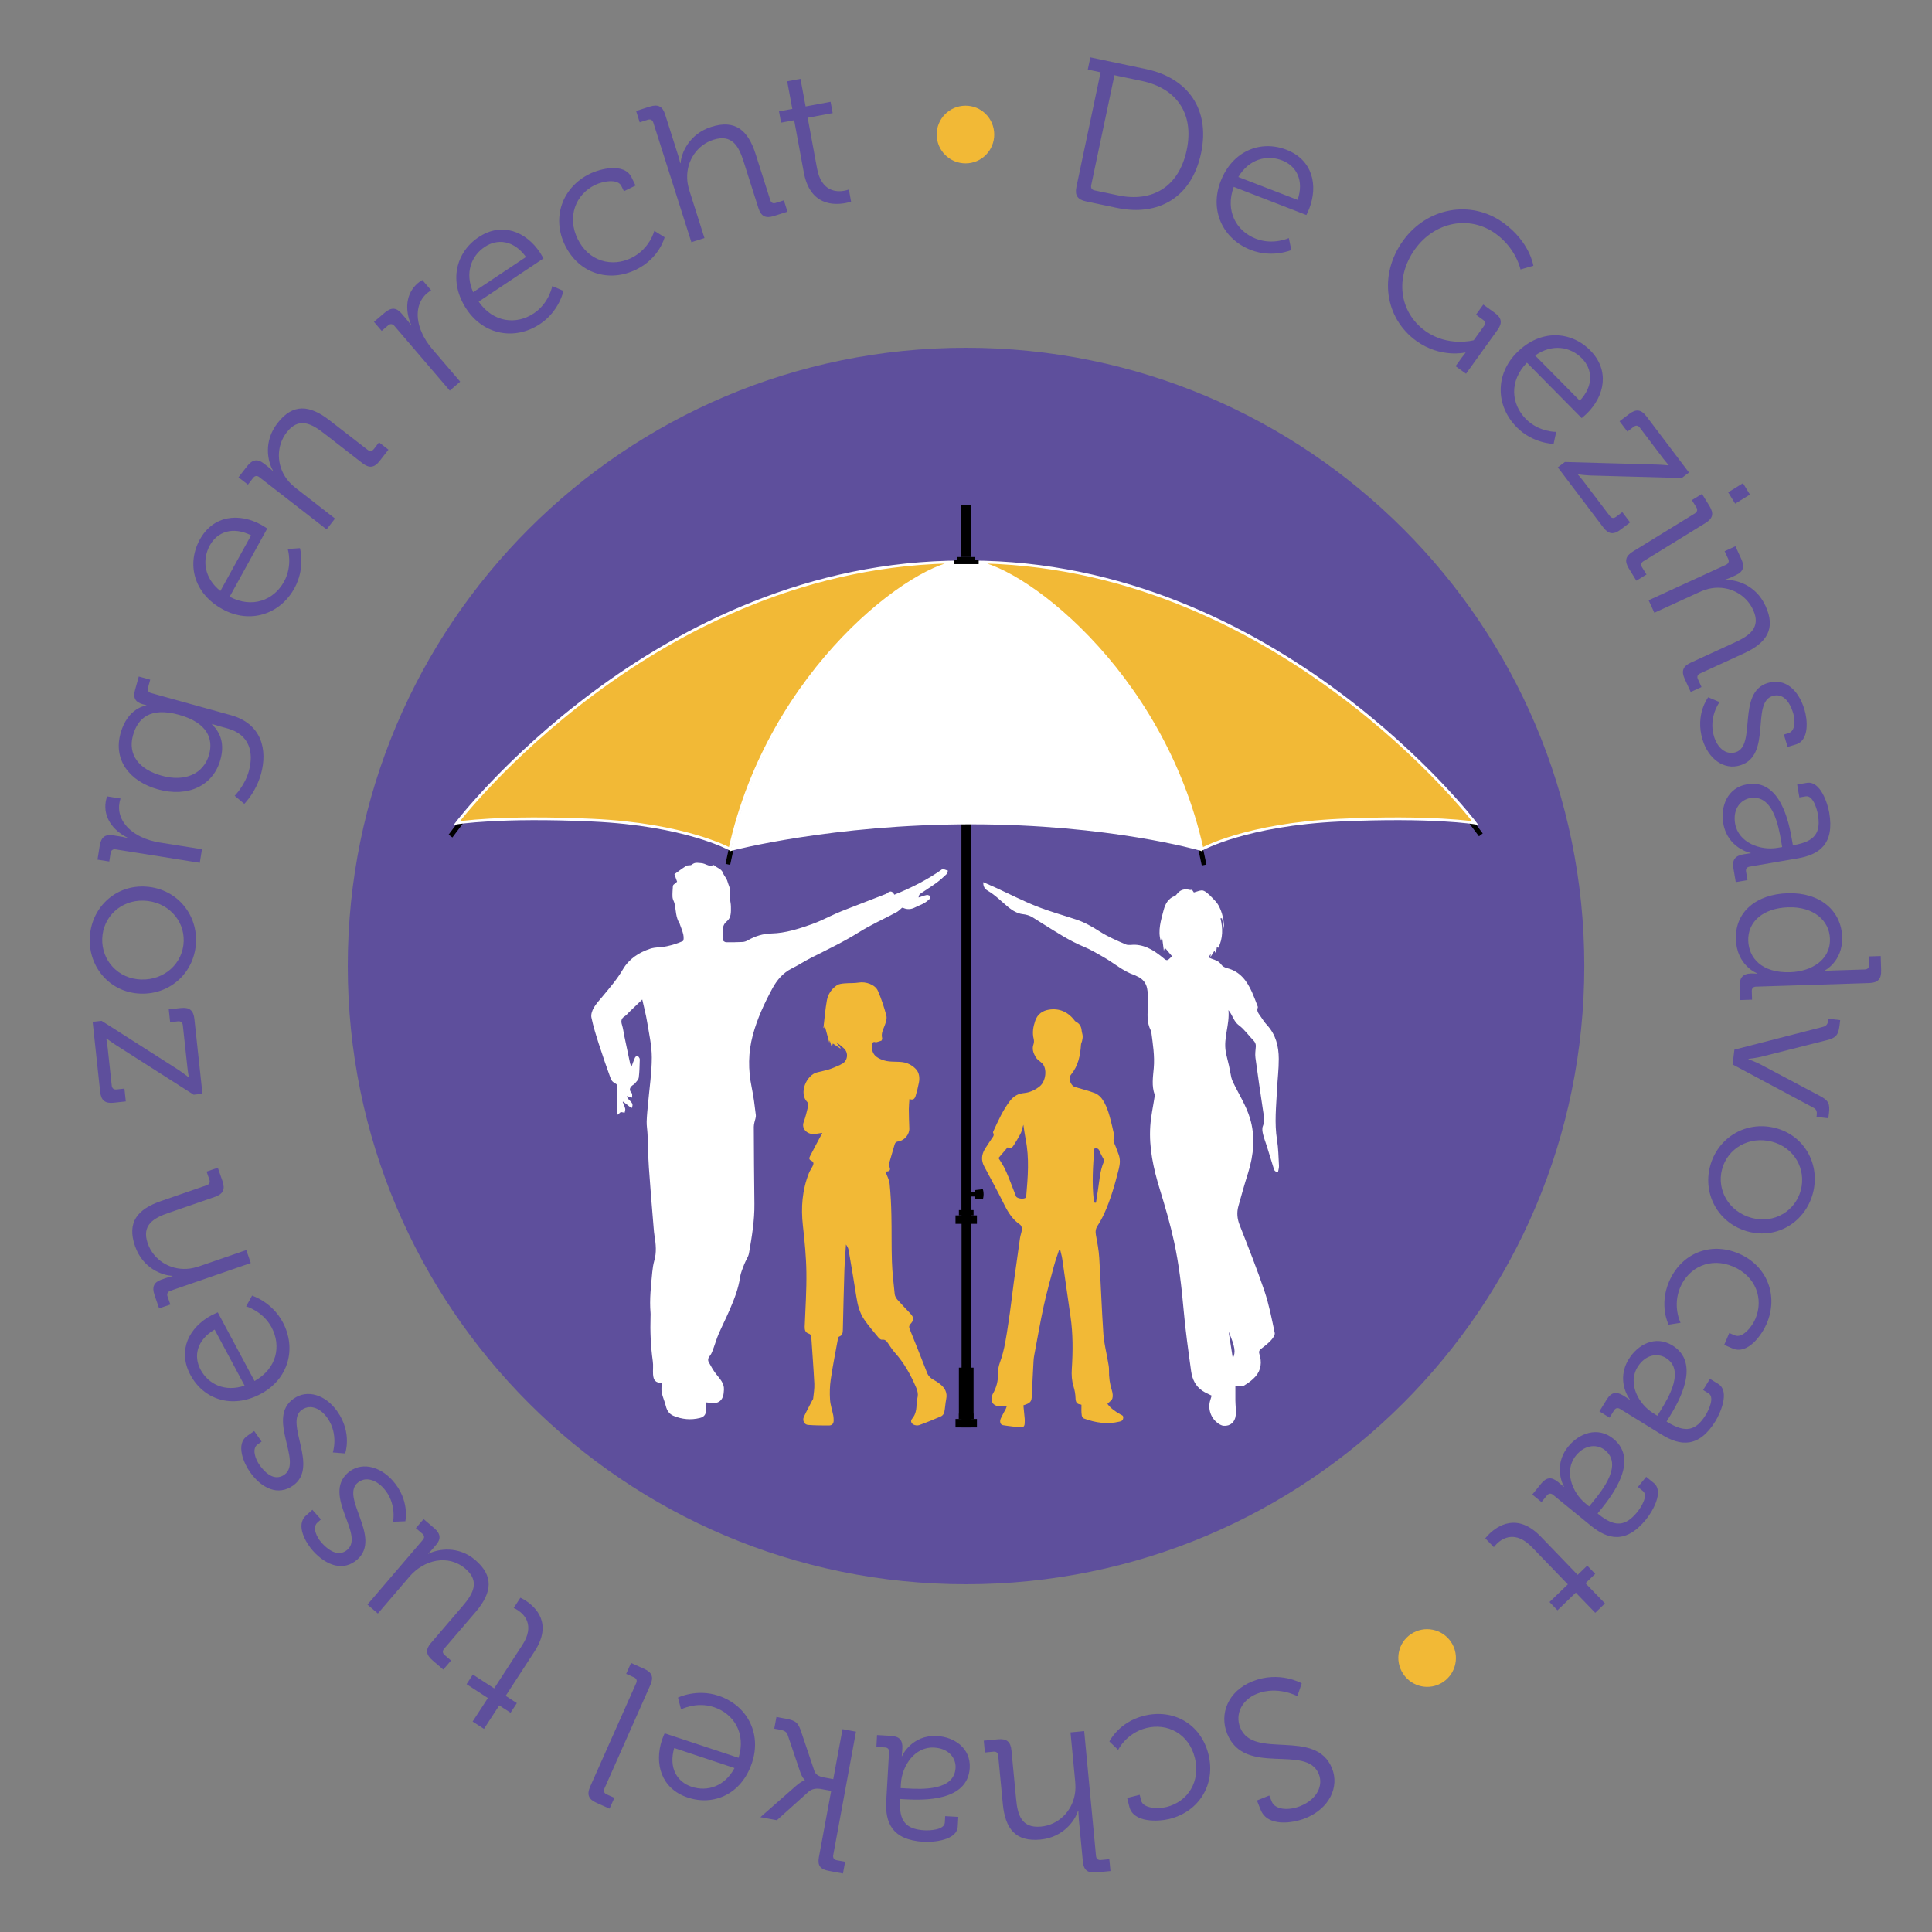 <svg version="1.1" xmlns="http://www.w3.org/2000/svg" xmlns:xlink="http://www.w3.org/1999/xlink" x="0px" y="0px" viewBox="0 0 354.33 354.33" style="enable-background:new 0 0 354.33 354.33;" xml:space="preserve">
<rect x="0" y="0" width="354.33" height="354.33" fill="#808080" stroke="none"/>
<g id="static">
	<g id="static_1_">
		<g>
			<path class="st0" d="M177.17,290.55c62.62,0,113.39-50.76,113.39-113.39S239.79,63.78,177.17,63.78S63.78,114.54,63.78,177.17
				S114.54,290.55,177.17,290.55"></path>
		</g>
		<rect x="177.81" y="218.65" width="1.45" height="0.79"></rect>
		<g>
			<path d="M178.05,150.91c-0.57,0-1.13,0-1.7,0.01v110.87h1.7V150.91z"></path>
		</g>
		<g>
			<defs>
				<path id="SVGID_1_" d="M176.36,150.92v110.86h1.69V150.91C177.48,150.91,176.92,150.91,176.36,150.92"></path>
			</defs>
			<clipPath id="SVGID_2_">
				<use xlink:href="#SVGID_1_" style="overflow:visible;"></use>
			</clipPath>
			<rect x="176.36" y="150.91" class="st1" width="1.7" height="71.02"></rect>
		</g>
		<rect x="131.85" y="156.12" transform="matrix(0.209 -0.978 0.978 0.209 -47.179 254.757)" width="4.14" height="0.87"></rect>
		<rect x="81.84" y="151.17" transform="matrix(0.601 -0.799 0.799 0.601 -87.695 127.61)" width="4.14" height="0.87"></rect>
		<rect x="219.97" y="154.48" transform="matrix(0.978 -0.209 0.209 0.978 -27.875 49.577)" width="0.87" height="4.14"></rect>
		<rect x="269.99" y="149.53" transform="matrix(0.799 -0.601 0.601 0.799 -36.838 192.857)" width="0.87" height="4.14"></rect>
		<rect x="175.86" y="221.93" width="2.69" height="0.97"></rect>
		<rect x="175.24" y="222.9" width="3.93" height="1.55"></rect>
		<g>
			<path d="M180.25,219.98l-1.4-0.16v-1.56l1.4-0.16c0,0,0.14,0.37,0.14,0.94C180.38,219.61,180.25,219.98,180.25,219.98"></path>
		</g>
		<rect x="175.86" y="250.83" width="2.69" height="9.41"></rect>
		<rect x="175.86" y="259.26" width="2.69" height="0.97"></rect>
		<rect x="175.24" y="260.24" width="3.93" height="1.55"></rect>
		<g>
			<path class="st2" d="M177.17,102.99c-8.63,0-35.54,19.68-42.89,52.75c0,0,18.34-4.81,43.78-4.81c25.44,0,42.01,4.81,42.01,4.81
				C212.71,122.67,185.8,102.99,177.17,102.99"></path>
			<path class="st3" d="M177.17,102.99c-8.63,0-35.54,19.68-42.89,52.75c0,0,18.34-4.81,43.78-4.81c25.44,0,42.01,4.81,42.01,4.81
				C212.71,122.67,185.8,102.99,177.17,102.99"></path>
			<path class="st4" d="M177.84,102.99c8.58,0,35.33,19.68,42.63,52.73c0,0,8.16-4.52,25.21-5.3c17.05-0.79,24.87,0.52,24.87,0.52
				s-36.45-47.88-92.71-47.88V102.99z"></path>
			<path class="st3" d="M177.84,102.99c8.58,0,35.33,19.68,42.63,52.73c0,0,8.16-4.52,25.21-5.3c17.05-0.79,24.87,0.52,24.87,0.52
				s-36.45-47.88-92.71-47.88V102.99z"></path>
			<path class="st4" d="M176.49,102.99c-8.58,0-35.33,19.68-42.63,52.73c0,0-8.16-4.52-25.21-5.3c-17.05-0.79-24.87,0.52-24.87,0.52
				s36.45-47.88,92.71-47.88V102.99z"></path>
			<path class="st3" d="M176.49,102.99c-8.58,0-35.33,19.68-42.63,52.73c0,0-8.16-4.52-25.21-5.3c-17.05-0.79-24.87,0.52-24.87,0.52
				s36.45-47.88,92.71-47.88V102.99z"></path>
		</g>
		<rect x="174.93" y="102.68" width="4.56" height="0.78"></rect>
		<rect x="175.55" y="102.16" width="3.31" height="0.53"></rect>
		<rect x="176.29" y="92.55" width="1.82" height="9.61"></rect>
		<g>
			<path class="st0" d="M221.11,241.09c0.26,1.63,0.51,3.27,0.77,4.9C222.46,244.86,222.29,243.88,221.11,241.09"></path>
			<path class="st0" d="M196.98,217.49c0.07-0.02,0.14-0.04,0.22-0.06c0.13-0.73,0.25-1.47,0.38-2.2c0.32-1.8,0.41-3.66,1.25-5.35
				c0.05-0.1-0.01-0.29-0.07-0.4c-0.25-0.47-0.57-0.91-0.78-1.4c-0.22-0.52-0.54-0.73-1.13-0.53c-0.26,3.16-0.53,6.33-0.09,9.51
				C196.77,217.22,196.9,217.35,196.98,217.49"></path>
			<path class="st2" d="M117.79,183.31c-0.81,0.78-1.6,1.53-2.39,2.29c-0.26,0.25-0.49,0.57-0.79,0.76
				c-0.67,0.39-0.76,0.89-0.54,1.58c0.21,0.67,0.29,1.38,0.43,2.07c0.35,1.68,0.7,3.35,1.06,5.02c0.04,0.18,0.14,0.34,0.26,0.59
				c0.22-0.6,0.39-1.12,0.62-1.62c0.07-0.16,0.3-0.37,0.43-0.36c0.15,0.01,0.3,0.24,0.4,0.41c0.07,0.12,0.07,0.29,0.06,0.44
				c-0.04,1.05-0.04,2.1-0.18,3.13c-0.05,0.38-0.42,0.74-0.69,1.07c-0.17,0.21-0.47,0.32-0.65,0.52c-0.3,0.33-0.42,0.7-0.08,1.1
				c0.08,0.1,0.18,0.21,0.2,0.33c0.03,0.21,0,0.44,0,0.66c-0.21-0.04-0.43-0.07-0.63-0.12c-0.09-0.02-0.16-0.11-0.3-0.2
				c-0.01,0.89,1.51,1.1,0.82,2.26c-0.52-0.41-1.02-0.8-1.51-1.19c-0.04,0.01-0.08,0.03-0.11,0.04c0.16,0.4,0.36,0.8,0.46,1.22
				c0.06,0.23-0.06,0.51-0.1,0.76c-0.22-0.04-0.44-0.08-0.71-0.13c-0.1,0.09-0.28,0.25-0.57,0.51c-0.05-0.33-0.09-0.5-0.09-0.68
				c0-1.46,0-2.91,0.03-4.37c0.01-0.35-0.05-0.56-0.42-0.73c-0.32-0.15-0.65-0.47-0.77-0.79c-0.77-2.13-1.52-4.28-2.21-6.44
				c-0.51-1.59-1.01-3.19-1.35-4.82c-0.12-0.55,0.13-1.28,0.43-1.8c0.42-0.74,1.03-1.38,1.58-2.04c1.33-1.61,2.7-3.18,3.76-5
				c1.13-1.93,2.93-3.09,5-3.78c0.97-0.32,2.06-0.24,3.07-0.46c1.01-0.22,2-0.53,2.94-0.95c0.18-0.08,0.15-0.83,0.06-1.23
				c-0.15-0.65-0.43-1.28-0.65-1.92c-0.01-0.02,0-0.05-0.01-0.06c-0.74-1.12-0.66-2.44-0.94-3.67c-0.09-0.4-0.35-0.77-0.37-1.16
				c-0.04-0.68,0.03-1.37,0.07-2.06c0.01-0.09,0.07-0.19,0.14-0.25c0.23-0.21,0.47-0.39,0.63-0.53c-0.19-0.53-0.34-0.93-0.49-1.38
				c0.69-0.5,1.41-1.05,2.18-1.53c0.27-0.17,0.76-0.02,0.99-0.21c0.34-0.28,0.67-0.39,1.08-0.35c0.43,0.04,0.89,0.04,1.28,0.2
				c0.52,0.2,0.99,0.51,1.57,0.22c0.04-0.02,0.14-0.01,0.17,0.02c0.5,0.51,1.33,0.61,1.62,1.39c0.21,0.56,0.69,1.02,0.84,1.59
				c0.17,0.66,0.58,1.23,0.43,2.04c-0.15,0.81,0.19,1.7,0.2,2.55c0.01,0.96,0.09,2.03-0.73,2.7c-1.26,1.03-0.51,2.35-0.68,3.54
				c-0.01,0.09,0.34,0.32,0.52,0.32c1.02,0.01,2.04,0,3.05-0.05c0.31-0.02,0.64-0.13,0.92-0.29c1.35-0.78,2.8-1.23,4.37-1.27
				c2.57-0.06,4.99-0.86,7.37-1.69c1.52-0.53,2.96-1.31,4.44-1.96c0.65-0.29,1.31-0.55,1.98-0.81c2.28-0.89,4.55-1.76,6.83-2.65
				c0.2-0.08,0.43-0.14,0.58-0.27c0.53-0.46,0.96-0.44,1.32,0.27c3.16-1.28,6.15-2.78,8.88-4.74c0.28,0.1,0.55,0.19,0.95,0.33
				c-0.06,0.16-0.09,0.48-0.26,0.65c-0.6,0.57-1.22,1.13-1.88,1.61c-0.95,0.69-1.97,1.31-2.93,1.98c-0.19,0.13-0.29,0.39-0.31,0.68
				c0.5-0.16,1-0.35,1.51-0.46c0.2-0.04,0.44,0.12,0.66,0.19c-0.07,0.21-0.07,0.48-0.21,0.61c-0.33,0.3-0.7,0.57-1.09,0.78
				c-0.47,0.26-0.99,0.42-1.47,0.68c-0.72,0.38-1.43,0.45-2.18,0.13c-0.13-0.06-0.29-0.08-0.35,0.04c-0.3,0.25-0.57,0.55-0.91,0.73
				c-2.32,1.24-4.74,2.32-6.97,3.72c-2.81,1.76-5.8,3.17-8.74,4.66c-1.19,0.61-2.32,1.35-3.51,1.94c-1.61,0.8-2.71,2.12-3.52,3.6
				c-1.49,2.75-2.82,5.61-3.63,8.65c-0.85,3.16-0.86,6.34-0.2,9.55c0.35,1.68,0.56,3.38,0.76,5.08c0.05,0.45-0.18,0.94-0.27,1.41
				c-0.05,0.25-0.1,0.5-0.1,0.75c0.03,4.7,0.04,9.4,0.11,14.1c0.04,3.07-0.47,6.07-0.99,9.06c-0.12,0.72-0.62,1.36-0.88,2.06
				c-0.29,0.77-0.64,1.55-0.76,2.35c-0.29,2.09-1.06,4.01-1.88,5.93c-0.65,1.52-1.4,3-2.06,4.51c-0.34,0.78-0.57,1.62-0.87,2.42
				c-0.21,0.54-0.37,1.13-0.72,1.56c-0.35,0.42-0.42,0.8-0.2,1.2c0.39,0.73,0.81,1.46,1.31,2.12c0.68,0.89,1.53,1.67,1.46,2.91
				c-0.02,0.42-0.05,0.86-0.19,1.26c-0.3,0.86-0.99,1.26-1.91,1.18c-0.37-0.03-0.73-0.07-1.17-0.12c0,0.47,0,0.92,0,1.36
				c-0.01,0.81-0.34,1.31-1.14,1.5c-1.65,0.41-3.28,0.26-4.83-0.39c-0.78-0.32-1.22-0.97-1.42-1.81c-0.19-0.82-0.57-1.6-0.74-2.42
				c-0.12-0.57-0.02-1.19-0.02-1.77c-1.12-0.1-1.5-0.48-1.58-1.61c-0.05-0.81,0.07-1.63-0.05-2.43c-0.38-2.72-0.5-5.46-0.41-8.2
				c0.01-0.21,0.02-0.43,0-0.64c-0.22-2.52,0.09-5.01,0.32-7.51c0.07-0.7,0.18-1.41,0.37-2.09c0.44-1.51,0.29-3.01,0.04-4.52
				c-0.08-0.49-0.12-0.98-0.16-1.47c-0.3-3.67-0.62-7.35-0.87-11.02c-0.14-2.05-0.16-4.11-0.25-6.17c-0.03-0.77-0.18-1.54-0.16-2.3
				c0.03-1.13,0.16-2.26,0.26-3.39c0.25-2.8,0.68-5.59,0.68-8.39c0-2.18-0.51-4.37-0.86-6.54
				C118.46,186.05,118.11,184.75,117.79,183.31"></path>
			<path class="st2" d="M225.33,244.21c0.26,1.63,0.51,3.27,0.77,4.9C226.67,247.98,226.51,247,225.33,244.21 M226.57,254.18
				c0,0.81-0.01,1.73,0,2.65c0.01,0.92,0.15,1.84,0.06,2.75c-0.12,1.26-1.02,1.99-2.17,1.91c-0.23-0.01-0.47-0.09-0.67-0.2
				c-1.54-0.82-2.33-2.65-1.87-4.34c0.1-0.35,0.21-0.7,0.3-0.99c-0.58-0.3-1.17-0.53-1.69-0.88c-1.27-0.84-1.87-2.15-2.07-3.57
				c-0.52-3.78-1.06-7.56-1.39-11.36c-0.37-4.17-0.85-8.3-1.74-12.4c-0.71-3.28-1.65-6.47-2.63-9.67c-1.15-3.74-2-7.57-1.74-11.52
				c0.12-1.85,0.53-3.68,0.81-5.52c0.01-0.08,0.04-0.18,0.01-0.25c-0.6-1.62-0.32-3.28-0.18-4.91c0.19-2.21-0.16-4.36-0.44-6.53
				c-0.01-0.11-0.03-0.22-0.08-0.31c-0.8-1.53-0.64-3.14-0.51-4.78c0.08-0.97-0.01-1.97-0.18-2.93c-0.18-1.04-0.81-1.83-1.82-2.26
				c-0.18-0.08-0.34-0.19-0.53-0.25c-2.09-0.71-3.73-2.19-5.61-3.26c-1.21-0.69-2.42-1.42-3.71-1.95c-2.58-1.06-4.88-2.59-7.23-4.04
				c-0.7-0.43-1.39-0.87-2.08-1.31c-0.58-0.36-1.17-0.53-1.89-0.61c-0.88-0.1-1.8-0.63-2.51-1.2c-1.28-1.05-2.42-2.25-3.87-3.1
				c-0.53-0.31-0.85-0.77-0.8-1.56c0.87,0.39,1.69,0.74,2.49,1.11c2.43,1.12,4.82,2.35,7.3,3.33c2.37,0.94,4.84,1.61,7.26,2.42
				c1.57,0.52,2.97,1.34,4.37,2.23c1.46,0.93,3.09,1.63,4.69,2.32c0.5,0.22,1.17,0.04,1.75,0.07c2.17,0.11,3.8,1.31,5.37,2.61
				c0.31,0.26,0.55,0.29,0.84,0c0.18-0.18,0.39-0.34,0.56-0.49c-0.47-0.55-0.89-1.04-1.33-1.57c-0.06,0.17-0.13,0.38-0.19,0.55
				c-0.1-0.77-0.2-1.58-0.31-2.38c-0.03,0-0.06,0.01-0.09,0.01c-0.07,0.22-0.13,0.44-0.17,0.57c-0.56-1.9,0.04-3.79,0.53-5.65
				c0.29-1.1,0.82-2.14,2.04-2.59c0.13-0.05,0.25-0.17,0.34-0.29c0.61-0.84,1.41-1.1,2.42-0.83c0.13,0.03,0.28-0.02,0.41-0.03
				c0.13,0.19,0.26,0.38,0.34,0.5c0.53-0.15,0.98-0.35,1.44-0.38c0.28-0.02,0.61,0.18,0.85,0.36c0.38,0.29,0.73,0.62,1.05,0.97
				c0.41,0.43,0.86,0.86,1.15,1.37c0.75,1.35,1.03,2.83,1.06,4.37c-0.14-0.65-0.27-1.31-0.41-1.96c-0.09,0-0.17,0.01-0.26,0.01
				c0.45,1.84,0.46,3.65-0.39,5.4c0.04,0.01-0.09-0.03-0.28-0.08c-0.06,0.35-0.11,0.68-0.18,1.11c-0.11-0.19-0.17-0.3-0.27-0.47
				c-0.22,0.35-0.42,0.68-0.72,1.16c0.02-0.29,0.03-0.4,0.05-0.64c-0.15,0.29-0.25,0.46-0.38,0.7c0.21,0.09,0.4,0.18,0.59,0.25
				c0.67,0.23,1.32,0.44,1.76,1.1c0.2,0.3,0.65,0.51,1.03,0.61c2.39,0.6,3.64,2.34,4.57,4.4c0.36,0.8,0.66,1.63,0.98,2.45
				c0.05,0.12,0.12,0.27,0.08,0.37c-0.27,0.68,0.19,1.14,0.51,1.62c0.37,0.55,0.74,1.12,1.19,1.6c1.62,1.76,2.14,3.91,2.15,6.18
				c0.01,1.88-0.23,3.76-0.32,5.64c-0.15,3.08-0.5,6.15,0,9.24c0.25,1.56,0.27,3.16,0.36,4.74c0.02,0.35-0.1,0.71-0.16,1.07
				c-0.45,0.11-0.66-0.12-0.78-0.49c-0.44-1.4-0.86-2.81-1.3-4.21c-0.23-0.73-0.52-1.44-0.69-2.18c-0.11-0.46-0.2-1.03-0.03-1.44
				c0.4-0.97,0.18-1.89,0.04-2.84c-0.48-3.24-0.97-6.48-1.4-9.73c-0.09-0.67,0.02-1.37,0.07-2.05c0.03-0.46-0.12-0.79-0.45-1.13
				c-0.89-0.9-1.62-2-2.63-2.74c-1-0.73-1.16-1.87-1.94-2.81c0.26,2.63-0.94,5.08-0.49,7.64c0.15,0.86,0.4,1.7,0.59,2.56
				c0.15,0.71,0.27,1.43,0.42,2.13c0.07,0.29,0.18,0.59,0.31,0.86c1.06,2.22,2.43,4.34,3.12,6.66c1,3.3,0.69,6.7-0.35,10.02
				c-0.64,2.02-1.22,4.07-1.78,6.11c-0.32,1.16-0.22,2.3,0.24,3.46c1.57,4.01,3.17,8.02,4.55,12.1c0.84,2.49,1.34,5.1,1.88,7.68
				c0.08,0.39-0.35,0.98-0.69,1.35c-0.54,0.58-1.17,1.08-1.81,1.56c-0.35,0.27-0.45,0.53-0.32,0.93c0.48,1.49,0.34,2.93-0.69,4.12
				c-0.6,0.69-1.4,1.27-2.2,1.73C227.74,254.36,227.14,254.18,226.57,254.18"></path>
			<path class="st4" d="M200.81,220.61c0.07-0.02,0.13-0.04,0.2-0.06c0.11-0.73,0.23-1.47,0.34-2.2c0.29-1.8,0.37-3.66,1.12-5.35
				c0.04-0.1-0.01-0.29-0.07-0.4c-0.23-0.47-0.51-0.91-0.7-1.4c-0.2-0.52-0.48-0.72-1.01-0.53c-0.23,3.16-0.47,6.33-0.08,9.51
				C200.63,220.34,200.74,220.47,200.81,220.61 M184.8,210.42c-0.59,0.68-1.14,1.32-1.68,1.96c0.33,0.55,0.7,1.08,1,1.65
				c0.3,0.57,0.56,1.17,0.81,1.78c0.48,1.19,0.93,2.4,1.4,3.59c0.18,0.46,1.58,0.6,1.83,0.2c0.04-0.07,0.04-0.16,0.05-0.25
				c0.3-3.48,0.59-6.95-0.11-10.42c-0.17-0.88-0.28-1.77-0.41-2.65c-0.2,0.48-0.22,1.01-0.43,1.44c-0.37,0.77-0.83,1.49-1.27,2.21
				C185.69,210.41,185.34,210.83,184.8,210.42 M198.34,257.64c-0.03-0.01-0.12-0.06-0.22-0.07c-0.65-0.06-0.85-0.45-0.87-1.16
				c-0.02-0.71-0.15-1.45-0.36-2.12c-0.33-1.06-0.39-2.12-0.32-3.22c0.2-3.21,0.23-6.43-0.24-9.62c-0.52-3.51-0.99-7.03-1.51-10.54
				c-0.08-0.58-0.26-1.14-0.39-1.71c-0.06,0-0.12,0-0.18,0c-0.32,0.98-0.68,1.95-0.95,2.95c-0.65,2.44-1.34,4.88-1.88,7.35
				c-0.65,2.99-1.17,6.02-1.74,9.04c-0.07,0.36-0.11,0.72-0.13,1.08c-0.11,2.1-0.23,4.19-0.31,6.29c-0.05,1.17-0.21,1.39-1.55,1.83
				c0.08,0.82,0.17,1.64,0.24,2.47c0.02,0.3,0.01,0.6-0.01,0.89c-0.02,0.47-0.28,0.72-0.68,0.68c-1.1-0.11-2.19-0.22-3.28-0.4
				c-0.51-0.08-0.68-0.68-0.39-1.29c0.27-0.59,0.6-1.15,0.9-1.72c0.05-0.1,0.08-0.22,0.17-0.46c-0.56,0-1.04,0.04-1.52-0.01
				c-1.08-0.11-1.54-0.99-1.11-2.11c0.02-0.06,0.05-0.12,0.08-0.17c0.66-1.15,0.98-2.38,0.95-3.77c-0.02-0.66,0.12-1.37,0.35-1.99
				c0.87-2.35,1.18-4.84,1.56-7.31c0.38-2.45,0.65-4.92,0.98-7.38c0.37-2.69,0.74-5.38,1.13-8.06c0.08-0.57,0.31-1.11,0.36-1.67
				c0.02-0.27-0.14-0.71-0.34-0.84c-1.33-0.89-2.17-2.19-2.9-3.67c-1.17-2.37-2.44-4.68-3.68-7.01c-0.59-1.11-0.49-2.17,0.13-3.2
				c0.38-0.62,0.8-1.21,1.2-1.82c0.22-0.34,0.6-0.64,0.3-1.17c-0.04-0.06,0.03-0.21,0.07-0.3c0.89-1.93,1.75-3.87,3.04-5.54
				c0.67-0.87,1.52-1.33,2.52-1.42c1.08-0.1,2.02-0.53,2.89-1.21c1.16-0.9,1.48-3.3,0.44-4.29c-0.38-0.37-0.87-0.61-1.16-1.12
				c-0.42-0.73-0.7-1.47-0.38-2.36c0.1-0.28,0.1-0.65,0.03-0.94c-0.29-1.15-0.1-2.23,0.27-3.32c0.44-1.32,1.45-1.89,2.53-2.06
				c1.85-0.29,3.48,0.37,4.71,2.01c0.1,0.14,0.27,0.22,0.42,0.31c0.56,0.34,0.81,0.87,0.87,1.55c0.03,0.32,0.16,0.63,0.18,0.95
				c0.02,0.29-0.04,0.59-0.1,0.87c-0.05,0.26-0.2,0.51-0.21,0.76c-0.13,2.01-0.53,3.89-1.81,5.44c-0.56,0.68-0.13,2.03,0.72,2.3
				c1.22,0.38,2.48,0.66,3.67,1.13c0.54,0.21,1.08,0.71,1.41,1.23c0.92,1.41,1.3,3.1,1.71,4.75c0.12,0.5,0.24,1,0.34,1.5
				c0.04,0.19,0.13,0.43,0.06,0.56c-0.33,0.67,0.05,1.18,0.26,1.74c0.17,0.46,0.34,0.91,0.51,1.36c0.36,0.91,0.31,1.78,0.07,2.74
				c-0.71,2.82-1.49,5.6-2.68,8.21c-0.35,0.76-0.75,1.5-1.2,2.19c-0.35,0.53-0.44,1.04-0.33,1.67c0.25,1.41,0.54,2.82,0.62,4.25
				c0.29,4.66,0.44,9.33,0.76,13.99c0.12,1.69,0.56,3.36,0.84,5.04c0.09,0.52,0.21,1.06,0.19,1.58c-0.03,1.28,0.14,2.51,0.53,3.72
				c0.14,0.45,0.22,1.02,0.09,1.45c-0.12,0.38-0.57,0.64-0.91,1c0.58,0.8,1.44,1.41,2.37,1.93c0.26,0.14,0.61,0.19,0.52,0.71
				c-0.08,0.47-0.35,0.54-0.69,0.62c-2.23,0.54-4.4,0.21-6.52-0.58c-0.18-0.07-0.38-0.38-0.39-0.59
				C198.3,258.97,198.34,258.35,198.34,257.64"></path>
			<path class="st4" d="M150.82,207.77c-0.47,0.07-0.87,0.12-1.27,0.19c-1.37,0.23-2.64-0.88-2.15-2.19
				c0.34-0.92,0.57-1.89,0.8-2.85c0.06-0.25,0.03-0.64-0.13-0.79c-1.63-1.61-0.17-4.94,1.73-5.44c0.75-0.2,1.52-0.34,2.26-0.57
				c0.66-0.21,1.3-0.51,1.94-0.78c0.1-0.04,0.18-0.12,0.28-0.16c1.19-0.49,1.44-2.1,0.45-2.95c-0.44-0.38-0.88-0.78-1.39-1.09
				c0.28,0.36,0.55,0.71,0.83,1.07c-0.01,0.03-0.03,0.06-0.04,0.09c-0.47-0.31-0.93-0.62-1.38-0.92c-0.04,0.11-0.09,0.28-0.15,0.45
				c-0.04,0-0.09,0-0.13-0.01c-0.08-0.29-0.17-0.57-0.29-1c-0.06,0.24-0.08,0.33-0.09,0.4c-0.27-1-0.54-2.03-0.83-3.1
				c-0.05,0.15-0.09,0.28-0.13,0.41c-0.04-0.01-0.07-0.02-0.11-0.02c0.2-1.68,0.33-3.37,0.63-5.04c0.21-1.14,0.86-2.12,1.85-2.78
				c0.38-0.25,0.92-0.3,1.39-0.34c0.87-0.08,1.76-0.01,2.61-0.15c1.27-0.22,3,0.36,3.51,1.52c0.64,1.46,1.14,3,1.55,4.55
				c0.14,0.54-0.09,1.22-0.3,1.79c-0.29,0.77-0.7,1.47-0.47,2.34c0.04,0.17-0.1,0.4-0.12,0.45c-0.38,0.12-0.64,0.2-1.02,0.32
				c-0.43-0.19-0.69-0.05-0.73,0.56c-0.09,1.54,0.68,2.27,2.19,2.74c1.29,0.4,2.6,0.11,3.83,0.4c0.76,0.18,1.55,0.66,2.07,1.24
				c0.58,0.63,0.69,1.57,0.52,2.44c-0.16,0.82-0.36,1.63-0.6,2.43c-0.14,0.47-0.42,0.89-1.14,0.57c-0.04,0.65-0.11,1.26-0.11,1.88
				c0.01,1.18,0.04,2.36,0.09,3.54c0.04,1.06-0.89,2.2-1.99,2.36c-0.4,0.06-0.6,0.19-0.71,0.58c-0.28,1.04-0.62,2.05-0.9,3.09
				c-0.08,0.3-0.18,0.68-0.07,0.94c0.33,0.73,0,0.92-0.71,0.92c0.28,0.79,0.7,1.51,0.77,2.27c0.19,1.9,0.28,3.8,0.32,5.71
				c0.07,2.85,0,5.71,0.1,8.56c0.07,1.99,0.3,3.98,0.51,5.96c0.04,0.35,0.26,0.73,0.5,1.01c0.77,0.87,1.59,1.7,2.38,2.55
				c0.66,0.71,0.68,1.18,0.01,1.9c-0.28,0.31-0.29,0.56-0.15,0.91c1.07,2.67,2.15,5.33,3.18,8.01c0.26,0.68,0.73,1.08,1.35,1.4
				c0.38,0.2,0.73,0.45,1.07,0.72c0.88,0.71,1.35,1.57,1.1,2.75c-0.16,0.79-0.19,1.61-0.35,2.41c-0.06,0.27-0.31,0.6-0.56,0.72
				c-1.32,0.58-2.66,1.13-4.02,1.62c-0.3,0.11-0.75,0.07-1.04-0.08c-0.42-0.21-0.64-0.66-0.28-1.08c0.73-0.85,0.8-1.85,0.83-2.89
				c0.01-0.52,0.23-1.04,0.22-1.55c-0.01-0.46-0.15-0.93-0.34-1.35c-0.99-2.3-2.19-4.47-3.89-6.35c-0.4-0.44-0.73-0.96-1.07-1.45
				c-0.33-0.46-0.54-1.02-1.31-0.91c-0.18,0.03-0.46-0.21-0.62-0.4c-0.89-1.08-1.82-2.14-2.6-3.29c-0.86-1.26-1.22-2.72-1.45-4.22
				c-0.43-2.84-0.93-5.67-1.41-8.5c-0.06-0.37-0.24-0.71-0.49-1.05c-0.1,1.59-0.24,3.18-0.29,4.77c-0.12,3.62-0.19,7.25-0.28,10.87
				c-0.01,0.54-0.07,1.03-0.68,1.25c-0.1,0.04-0.19,0.21-0.21,0.34c-0.46,2.51-0.96,5.01-1.33,7.53c-0.18,1.22-0.21,2.47-0.13,3.7
				c0.06,0.98,0.41,1.95,0.6,2.93c0.06,0.31,0.06,0.64,0.06,0.96c-0.01,0.51-0.32,0.83-0.81,0.84c-1.3,0.01-2.59,0-3.89-0.1
				c-0.69-0.05-1.07-0.82-0.76-1.48c0.48-1.03,1.03-2.03,1.55-3.04c0.05-0.09,0.14-0.18,0.15-0.27c0.09-0.91,0.26-1.83,0.22-2.74
				c-0.14-2.83-0.37-5.65-0.55-8.47c-0.02-0.34-0.09-0.61-0.48-0.74c-0.61-0.2-0.76-0.65-0.74-1.27c0.13-3.34,0.36-6.68,0.31-10.02
				c-0.04-2.85-0.32-5.69-0.64-8.53c-0.37-3.3-0.13-6.5,1.1-9.61c0.18-0.45,0.47-0.85,0.69-1.29c0.2-0.4,0.25-0.78-0.27-1.01
				c-0.4-0.18-0.41-0.47-0.2-0.84C149.29,210.64,150.02,209.25,150.82,207.77"></path>
		</g>
	</g>
</g>
<g id="rotate">
	<g id="rotate_1_">
		<path class="st0" d="M282.58,281.81c-4.32-4.47-7.92-1.97-9.46-0.48c-0.45,0.44-0.72,0.8-0.72,0.8l1.57,1.62
			c0,0,0.19-0.28,0.56-0.64c1.01-0.98,3.39-2.5,6.43,0.64l6.58,6.82l-3.36,3.24l1.46,1.52l3.36-3.24l3.57,3.7l1.78-1.72l-3.57-3.7
			l1.78-1.72l-1.46-1.52l-1.76,1.7L282.58,281.81z M294.37,265.97c3.24,2.64-0.4,7.22-2.24,9.48l-0.68,0.83l-0.66-0.54
			c-2.49-2.03-4.01-6.03-1.76-8.79C290.78,264.81,293.02,264.87,294.37,265.97 M295.89,263.87c-2.87-2.34-6.31-0.99-8.27,1.42
			c-2.95,3.61-0.8,7.37-0.78,7.34l-0.05,0.06c0,0-0.41-0.38-1.04-0.89c-1.18-0.96-2.12-0.92-3.12,0.32l-1.61,1.98l1.69,1.38
			l0.98-1.2c0.33-0.4,0.72-0.47,1.15-0.12l6.91,5.64c3.1,2.53,6.42,3.42,10.14-1.14c1.03-1.26,3.4-5.05,1.4-6.69l-1.38-1.12
			l-1.52,1.86l0.92,0.75c1.06,0.87-0.45,3.12-1.03,3.84c-2.15,2.64-4.1,2.86-7.11,0.41l-0.17-0.14l0.65-0.8
			C295.68,274.25,300.68,267.77,295.89,263.87 M305.5,249.04c3.56,2.19,0.56,7.21-0.98,9.7l-0.56,0.91l-0.73-0.45
			c-2.74-1.69-4.76-5.46-2.9-8.48C301.79,248.37,304.02,248.13,305.5,249.04 M306.73,246.76c-3.15-1.94-6.38-0.15-8.01,2.5
			c-2.45,3.97,0.17,7.41,0.19,7.38l-0.04,0.06c0,0-0.45-0.32-1.15-0.75c-1.29-0.79-2.22-0.63-3.05,0.73l-1.34,2.17l1.86,1.15
			l0.82-1.32c0.27-0.44,0.65-0.56,1.12-0.27l7.59,4.68c3.4,2.1,6.82,2.55,9.9-2.46c0.85-1.39,2.71-5.46,0.5-6.82l-1.51-0.93
			l-1.26,2.05l1.01,0.62c1.16,0.72-0.03,3.15-0.52,3.94c-1.79,2.9-3.69,3.38-7,1.34l-0.19-0.12l0.54-0.88
			C307.9,257.08,311.99,250,306.73,246.76 M318.91,229.91c-5.3-2.28-10.61,0.03-12.8,5.13c-1.89,4.39-0.09,7.9-0.09,7.9l2.2-0.34
			c0,0-1.55-3.04-0.05-6.54c1.55-3.6,5.5-5.57,9.71-3.76c4.15,1.78,5.63,5.93,4.05,9.6c-0.61,1.43-2.36,3.62-3.79,3l-0.99-0.42
			l-0.93,2.17l1.53,0.66c2.82,1.21,5.42-2.58,6.25-4.52C326.2,237.68,324.15,232.16,318.91,229.91 M325,209.39
			c4.08,1.08,6.29,5.03,5.27,8.89c-1.01,3.83-4.88,6.17-8.96,5.1c-4.19-1.1-6.5-5.08-5.49-8.91
			C316.83,210.6,320.81,208.29,325,209.39 M325.66,206.89c-5.44-1.43-10.64,1.75-12.03,7c-1.38,5.22,1.58,10.56,7.01,11.99
			c5.33,1.41,10.46-1.79,11.85-7.05C333.87,213.61,330.99,208.29,325.66,206.89 M318.09,192.5l-0.33,2.72l14.74,7.89
			c0.63,0.3,0.77,0.73,0.69,1.39l-0.04,0.33l2.17,0.26l0.11-0.95c0.21-1.73-0.09-2.32-1.67-3.15l-11-5.84
			c-0.88-0.44-2.09-0.89-2.09-0.89l0.01-0.07c0,0,1.29-0.14,2.24-0.36l12.07-3.05c1.73-0.43,2.16-0.93,2.38-2.7l0.12-0.99
			l-2.17-0.26l-0.04,0.33c-0.08,0.66-0.31,1.01-1,1.18L318.09,192.5z M320.63,172.52c-0.11-3.48,2.74-5.97,7.32-6.12
			c4.7-0.15,7.56,2.46,7.66,5.75c0.13,3.99-3.51,6.03-7.28,6.15C323.04,178.48,320.73,175.63,320.63,172.52 M327.87,163.82
			c-5.77,0.18-9.66,3.42-9.51,8.41c0.15,4.88,3.9,6.28,3.9,6.28l0,0.07c0,0-0.48-0.06-1.19-0.04c-1.37,0.04-2.05,0.73-2,2.28
			l0.08,2.59l2.18-0.07l-0.05-1.55c-0.02-0.52,0.23-0.82,0.79-0.84l20.75-0.66c1.59-0.05,2.24-0.74,2.18-2.33l-0.08-2.62l-2.18,0.07
			l0.05,1.55c0.02,0.52-0.27,0.82-0.79,0.84l-6.03,0.19c-0.78,0.02-1.4,0.12-1.4,0.12l0-0.07c0,0,3.43-1.66,3.28-6.18
			C337.71,166.99,333.75,163.63,327.87,163.82 M320.99,146.37c4.12-0.71,5.19,5.04,5.68,7.92l0.18,1.06l-0.84,0.14
			c-3.17,0.55-7.18-0.94-7.79-4.44C317.76,148.31,319.28,146.66,320.99,146.37 M320.41,143.84c-3.65,0.63-4.89,4.11-4.36,7.17
			c0.79,4.59,5.03,5.44,5.02,5.41l0.01,0.07c0,0-0.55,0.06-1.36,0.2c-1.49,0.26-2.08,1-1.81,2.57l0.43,2.52l2.15-0.37l-0.26-1.53
			c-0.09-0.51,0.12-0.85,0.66-0.94l8.79-1.51c3.94-0.68,6.8-2.6,5.8-8.4c-0.28-1.6-1.58-5.89-4.13-5.45l-1.75,0.3l0.41,2.37
			l1.17-0.2c1.35-0.23,2.06,2.39,2.22,3.3c0.58,3.36-0.53,4.97-4.36,5.63l-0.22,0.04l-0.18-1.02
			C328.1,150.81,326.5,142.79,320.41,143.84 M313.29,127.88c0,0-2.45,3.14-1.04,7.78c1.08,3.54,3.91,5.62,6.89,4.71
			c5.91-1.8,1.95-11.5,5.95-12.72c1.73-0.53,3.04,0.7,3.79,3.18c0.36,1.17,0.44,3.23-0.87,3.63l-0.85,0.26l0.69,2.27l1.52-0.46
			c2.51-0.76,2.12-4.59,1.57-6.4c-1.09-3.58-3.52-5.85-6.74-4.87c-5.73,1.74-1.99,11.51-5.88,12.7c-1.88,0.57-3.37-0.91-3.97-2.89
			c-1.07-3.51,1.02-6.31,1.02-6.31L313.29,127.88z M302.36,110.09l1.05,2.29l8.1-3.72c0.81-0.37,1.61-0.66,2.41-0.78
			c3.15-0.51,6.27,1.07,7.6,3.96c1.5,3.26-0.67,4.75-3.33,5.97l-8.1,3.72c-1.45,0.67-1.77,1.55-1.11,2.99l1.1,2.39l1.98-0.91
			l-0.65-1.41c-0.22-0.47-0.11-0.85,0.4-1.08l8.04-3.69c4.17-1.91,5.88-4.49,3.95-8.69c-1.82-3.97-5.54-4.87-7.36-4.76l-0.03-0.07
			c0,0,0.57-0.18,1.24-0.49l0.77-0.36c1.28-0.59,1.59-1.5,0.94-2.92l-1.08-2.35l-1.98,0.91l0.65,1.41c0.22,0.47,0.07,0.86-0.4,1.08
			L302.36,110.09z M299.47,101.15c-1.36,0.83-1.57,1.75-0.74,3.11l1.38,2.24l1.86-1.14l-0.82-1.32c-0.27-0.44-0.21-0.83,0.27-1.12
			l11.37-7c1.35-0.83,1.57-1.75,0.74-3.1l-1.38-2.24l-1.86,1.14l0.82,1.32c0.27,0.44,0.18,0.85-0.27,1.12L299.47,101.15z
			 M316.95,90.29l1.28,2.08l2.71-1.67l-1.28-2.08L316.95,90.29z M285.7,85.71l8.33,11c0.96,1.27,1.89,1.4,3.16,0.44l1.77-1.34
			l-1.43-1.89l-1.15,0.87c-0.44,0.33-0.83,0.25-1.14-0.16l-4.65-6.13c-0.74-0.97-1.2-1.46-1.2-1.46l0.06-0.04
			c0,0,1.14,0.16,2.3,0.21l16.68,0.46l1.33-1.01l-7.8-10.3c-0.96-1.27-1.89-1.4-3.16-0.44l-1.77,1.34l1.43,1.89l1.15-0.87
			c0.44-0.33,0.83-0.26,1.14,0.16l4.11,5.43c0.74,0.97,1.18,1.43,1.18,1.43l-0.06,0.05c0,0-1.12-0.13-2.25-0.15L287,84.73
			L285.7,85.71z M281.54,65.2c3.1-2.18,6.42-1.66,8.58,0.52c1.92,1.95,2.25,4.96-0.39,7.77L281.54,65.2z M278.25,64.6
			c-4.08,4.03-3.96,9.84-0.08,13.76c2.96,3,6.76,3.05,6.76,3.05l0.48-2.2c0,0-3.17,0.06-5.56-2.36c-2.71-2.74-3.1-6.98,0.19-10.33
			l10.04,10.16c0,0,0.63-0.52,0.95-0.83c3.29-3.25,4.23-7.93,0.62-11.59C288.13,60.71,282.59,60.31,278.25,64.6 M257.33,44.13
			c-4.56,6.33-3.33,14.24,2.43,18.4c4.44,3.2,8.96,2.12,8.96,2.12l0.06,0.04c0,0-0.35,0.43-0.68,0.88l-1.15,1.59l1.92,1.38
			l5.77-8.02c0.93-1.29,0.78-2.22-0.51-3.15l-2.1-1.51l-1.34,1.86l1.29,0.93c0.42,0.3,0.51,0.69,0.18,1.14l-1.88,2.61
			c0,0-4.72,1.3-8.89-1.71c-4.77-3.44-5.62-9.79-1.88-14.99c3.65-5.07,10.03-6.27,14.78-2.85c3.78,2.72,4.57,6.57,4.57,6.57
			l2.36-0.68c0,0-0.63-4.38-5.53-7.9C269.72,36.55,261.7,38.07,257.33,44.13 M227.11,32.46c1.94-3.26,5.18-4.14,8.04-3.04
			c2.55,0.99,4.08,3.6,2.83,7.24L227.11,32.46z M223.86,33.26c-2.07,5.35,0.42,10.6,5.56,12.59c3.93,1.52,7.41,0.01,7.41,0.01
			l-0.46-2.2c0,0-2.86,1.35-6.04,0.12c-3.59-1.39-5.68-5.1-4.06-9.51l13.32,5.16c0,0,0.36-0.73,0.52-1.15
			c1.67-4.31,0.62-8.97-4.18-10.82C231.29,25.66,226.06,27.57,223.86,33.26 M200.13,33.95l4.26-20.16l5.07,1.07
			c6.23,1.32,9.61,5.89,8.18,12.66c-1.44,6.8-6.34,9.63-12.61,8.3l-4.27-0.9C200.25,34.81,200.02,34.5,200.13,33.95 M197.42,34.25
			c-0.33,1.56,0.18,2.35,1.74,2.68l5.65,1.19c7.68,1.62,13.76-1.93,15.47-10.04c1.7-8.04-2.42-13.79-10.1-15.41l-10.21-2.15
			l-0.47,2.24l2.35,0.5L197.42,34.25z"></path>
		<path class="st4" d="M258.79,299.68c-2.43,1.62-3.06,4.88-1.44,7.32c1.62,2.43,4.88,3.11,7.31,1.49c2.43-1.62,3.09-4.91,1.47-7.34
			C264.51,298.72,261.23,298.06,258.79,299.68"></path>
		<path class="st0" d="M147.42,31.62c1.13,6.11,5.52,6.02,7.63,5.62c0.62-0.11,1.04-0.27,1.04-0.27l-0.41-2.22
			c0,0-0.31,0.13-0.82,0.23c-1.38,0.26-4.21,0.22-5.01-4.08l-1.72-9.31l4.58-0.85l-0.38-2.07l-4.58,0.85l-0.94-5.06l-2.44,0.45
			l0.94,5.06l-2.44,0.45l0.38,2.07l2.4-0.44L147.42,31.62z M126.8,44.42l2.4-0.76l-2.7-8.5c-0.27-0.85-0.46-1.68-0.47-2.45
			c-0.13-3.22,1.82-6.13,4.81-7.08c3.46-1.1,4.66,1.23,5.55,4.02l2.7,8.5c0.48,1.52,1.32,1.95,2.83,1.47l2.5-0.8l-0.66-2.08
			l-1.48,0.47c-0.49,0.16-0.85,0-1.02-0.53l-2.68-8.43c-1.39-4.37-3.74-6.38-8.14-4.98c-3.99,1.27-5.49,4.73-5.62,6.64l-0.07,0.02
			c0,0-0.13-0.66-0.39-1.47l-2.39-7.51c-0.46-1.45-1.3-1.88-2.81-1.4l-2.5,0.8l0.66,2.08l1.48-0.47c0.49-0.16,0.87,0.04,1.02,0.53
			L126.8,44.42z M103.63,44.99c2.54,5.18,8.07,6.89,13.05,4.45c4.29-2.1,5.21-5.93,5.21-5.93L120,42.33c0,0-0.81,3.32-4.23,4.99
			c-3.52,1.72-7.8,0.65-9.82-3.48c-1.99-4.05-0.41-8.16,3.18-9.92c1.4-0.68,4.15-1.21,4.83,0.19l0.47,0.96l2.13-1.04l-0.73-1.5
			c-1.35-2.76-5.8-1.57-7.69-0.64C103.15,34.34,101.12,39.87,103.63,44.99 M86.78,53.59c-1.55-3.46-0.41-6.62,2.14-8.32
			c2.28-1.52,5.29-1.26,7.55,1.86L86.78,53.59z M85.57,56.71c3.18,4.77,8.91,5.76,13.49,2.7c3.51-2.34,4.28-6.06,4.28-6.06
			l-2.06-0.89c0,0-0.54,3.12-3.38,5.01c-3.2,2.14-7.44,1.71-10.11-2.15l11.88-7.92c0,0-0.39-0.72-0.64-1.09
			c-2.57-3.85-6.98-5.66-11.26-2.81C83.63,46.26,82.19,51.63,85.57,56.71 M82.49,71.64l1.91-1.64l-5.1-5.96
			c-0.77-0.9-1.48-1.95-1.96-3.09c-1.16-2.61-1.02-5.46,0.98-7.17c0.37-0.31,0.75-0.54,0.75-0.54l-1.61-1.88
			c0,0-0.44,0.23-0.83,0.57c-2.22,1.9-2.4,4.88-1.25,7.59l-0.06,0.05c0,0-0.35-0.53-0.86-1.12l-0.82-0.96
			c-0.96-1.12-1.9-1.15-3.09-0.14l-1.97,1.68l1.42,1.66l1.18-1.01c0.39-0.34,0.81-0.3,1.15,0.09L82.49,71.64z M59.9,97.09l1.54-1.99
			l-7.04-5.47c-0.7-0.55-1.33-1.12-1.81-1.78c-1.9-2.55-1.95-6.06,0-8.57c2.2-2.83,4.52-1.6,6.83,0.19l7.04,5.47
			c1.26,0.98,2.19,0.86,3.17-0.4l1.61-2.07l-1.73-1.34l-0.95,1.23c-0.32,0.41-0.7,0.48-1.14,0.14l-6.99-5.42
			c-3.62-2.81-6.7-3.14-9.53,0.51c-2.68,3.45-1.76,7.16-0.83,8.73l-0.04,0.06c0,0-0.42-0.42-1.01-0.88l-0.67-0.52
			c-1.11-0.86-2.07-0.71-3.02,0.51l-1.59,2.05l1.73,1.34l0.95-1.23c0.32-0.41,0.73-0.46,1.14-0.14L59.9,97.09z M40.42,108.38
			c-2.97-2.35-3.41-5.68-1.93-8.37c1.32-2.4,4.12-3.56,7.56-1.83L40.42,108.38z M40.78,111.71c5.02,2.77,10.56,1,13.22-3.83
			c2.04-3.69,1.01-7.35,1.01-7.35l-2.24,0.16c0,0,0.96,3.02-0.69,6c-1.86,3.37-5.81,4.95-9.96,2.75l6.89-12.51
			c0,0-0.68-0.46-1.07-0.67c-4.05-2.23-8.8-1.81-11.29,2.69C34.24,103.33,35.43,108.76,40.78,111.71 M38.35,138.38
			c-0.98,3.53-4.4,5.08-8.68,3.89c-4.28-1.19-6.25-3.92-5.28-7.41c0.88-3.17,3.18-5.22,8.42-3.77
			C38.08,132.55,39.14,135.53,38.35,138.38 M29.01,144.78c5.38,1.49,10.08-0.62,11.41-5.44c0.77-2.78,0.12-4.88-1.54-6.49l0.02-0.07
			c0,0,0.6,0.2,1.27,0.39l1.57,0.43c3.99,1.11,4.86,4.34,3.89,7.84c-0.73,2.64-2.59,4.5-2.59,4.5l1.77,1.49
			c1.38-1.5,2.48-3.42,3.05-5.45c1.23-4.42,0.18-9.24-5.52-10.82l-14.62-4.05c-0.53-0.15-0.7-0.5-0.57-1l0.4-1.46l-2.1-0.58
			l-0.69,2.5c-0.41,1.46,0.11,2.22,1.4,2.58c0.36,0.1,0.68,0.19,0.68,0.19l-0.02,0.07c0,0-3.38,0.29-4.72,5.1
			C20.78,139.3,23.63,143.28,29.01,144.78 M36.64,158.24l0.4-2.49l-7.75-1.23c-1.17-0.19-2.39-0.53-3.5-1.08
			c-2.57-1.24-4.31-3.5-3.9-6.09c0.07-0.48,0.22-0.9,0.22-0.9l-2.45-0.39c0,0-0.19,0.46-0.27,0.97c-0.46,2.89,1.33,5.27,3.97,6.59
			l-0.01,0.07c0,0-0.61-0.17-1.38-0.29l-1.24-0.2c-1.46-0.23-2.19,0.36-2.44,1.9l-0.41,2.56l2.16,0.34l0.24-1.54
			c0.08-0.51,0.42-0.76,0.93-0.68L36.64,158.24z M25.88,179.64c-4.22-0.13-7.26-3.49-7.13-7.48c0.12-3.96,3.37-7.11,7.59-6.98
			c4.33,0.14,7.48,3.5,7.35,7.45C33.57,176.63,30.21,179.78,25.88,179.64 M25.8,182.23c5.62,0.18,9.98-4.09,10.15-9.53
			c0.17-5.4-3.9-9.93-9.53-10.11c-5.51-0.18-9.79,4.1-9.96,9.53C16.29,177.53,20.29,182.06,25.8,182.23 M37.13,200.59l-1.48-13.72
			c-0.17-1.58-0.9-2.17-2.49-2l-2.21,0.24l0.25,2.35l1.43-0.15c0.55-0.06,0.84,0.21,0.9,0.72l0.83,7.65
			c0.13,1.21,0.28,1.87,0.28,1.87l-0.07,0.01c0,0-0.9-0.72-1.86-1.36l-14.07-8.98l-1.65,0.18l1.38,12.84c0.17,1.58,0.9,2.17,2.49,2
			l2.21-0.24l-0.25-2.35l-1.43,0.15c-0.55,0.06-0.84-0.21-0.9-0.72l-0.73-6.77c-0.13-1.21-0.27-1.83-0.27-1.83l0.07-0.01
			c0,0,0.89,0.68,1.85,1.29l14.11,9.01L37.13,200.59z M45.99,231.64l-0.82-2.38l-8.43,2.91c-0.84,0.29-1.67,0.5-2.47,0.54
			c-3.18,0.2-6.14-1.68-7.18-4.68c-1.17-3.39,1.13-4.66,3.89-5.61l8.43-2.91c1.5-0.52,1.92-1.37,1.4-2.87l-0.86-2.48l-2.06,0.71
			l0.51,1.47c0.17,0.49,0.02,0.85-0.5,1.04l-8.36,2.89c-4.34,1.5-6.29,3.89-4.78,8.26c1.43,4.13,5.03,5.39,6.86,5.46l0.02,0.07
			c0,0-0.58,0.12-1.28,0.36l-0.8,0.28c-1.33,0.46-1.73,1.34-1.22,2.81l0.84,2.45l2.06-0.71l-0.51-1.47
			c-0.17-0.49,0.02-0.87,0.5-1.04L45.99,231.64z M44.86,254.13c-3.59,1.21-6.63-0.23-8.08-2.94c-1.29-2.41-0.75-5.39,2.58-7.34
			L44.86,254.13z M47.85,255.63c5.06-2.71,6.59-8.31,3.99-13.17c-1.99-3.72-5.61-4.84-5.61-4.84l-1.09,1.97c0,0,3.05,0.84,4.66,3.84
			c1.82,3.39,0.99,7.57-3.12,9.85l-6.74-12.59c0,0-0.75,0.32-1.14,0.53c-4.08,2.18-6.31,6.4-3.88,10.94
			C37.26,256.56,42.46,258.52,47.85,255.63 M63.3,266.56c0,0,1.35-3.75-1.44-7.71c-2.13-3.03-5.47-4.12-8.01-2.33
			c-5.06,3.55,1.73,11.54-1.7,13.94c-1.48,1.04-3.1,0.28-4.59-1.84c-0.7-1-1.43-2.93-0.31-3.72l0.73-0.51l-1.36-1.94l-1.3,0.91
			c-2.15,1.51-0.59,5.02,0.5,6.57c2.15,3.06,5.17,4.46,7.92,2.53c4.9-3.45-1.7-11.56,1.63-13.9c1.61-1.13,3.49-0.19,4.68,1.51
			c2.1,3,0.99,6.31,0.99,6.31L63.3,266.56z M74.34,279c0,0,0.89-3.88-2.35-7.49c-2.47-2.75-5.92-3.43-8.23-1.36
			c-4.6,4.13,3.09,11.25-0.02,14.04c-1.35,1.21-3.05,0.65-4.78-1.28c-0.82-0.91-1.77-2.74-0.75-3.66l0.66-0.59l-1.58-1.76
			l-1.18,1.06c-1.96,1.76,0.02,5.06,1.28,6.46c2.5,2.78,5.66,3.82,8.17,1.57c4.46-4.01-3.06-11.27-0.03-13.99
			c1.46-1.31,3.44-0.6,4.82,0.94c2.45,2.73,1.74,6.15,1.74,6.15L74.34,279z M87.22,295.65c3.15-3.68,3.28-6.68-0.06-9.55
			c-3.09-2.65-6.82-2.04-8.57-1.14l-0.06-0.05c0,0,0.44-0.4,0.92-0.96l0.55-0.65c0.91-1.07,0.81-2.03-0.37-3.04l-1.94-1.66
			l-1.42,1.66l1.18,1.01c0.39,0.34,0.45,0.73,0.09,1.15l-10.15,11.86l1.91,1.64l5.8-6.77c2.62-3.06,7.05-4.19,10.25-1.45
			c2.73,2.33,1.41,4.61-0.49,6.83l-5.85,6.83c-0.99,1.15-0.91,2.09,0.29,3.13l2,1.71l1.42-1.66l-1.18-1.01
			c-0.39-0.34-0.43-0.75-0.09-1.15L87.22,295.65z M98.04,302.87c3.39-5.21,0.14-8.16-1.66-9.33c-0.53-0.34-0.94-0.52-0.94-0.52
			l-1.23,1.89c0,0,0.32,0.12,0.75,0.4c1.18,0.77,3.2,2.74,0.83,6.4l-5.16,7.94l-3.91-2.54l-1.15,1.77l3.91,2.54l-2.8,4.31l2.08,1.35
			l2.8-4.31l2.08,1.35l1.15-1.77l-2.05-1.33L98.04,302.87z M119.27,309.04c0.65-1.45,0.31-2.33-1.14-2.98l-2.4-1.07l-0.89,2
			l1.42,0.63c0.47,0.21,0.64,0.57,0.41,1.08l-8.43,18.96c-0.65,1.45-0.31,2.33,1.15,2.98l2.4,1.07l0.89-1.99l-1.42-0.63
			c-0.47-0.21-0.62-0.6-0.41-1.07L119.27,309.04z M134.71,324.26c-1.77,3.35-4.97,4.4-7.88,3.43c-2.6-0.86-4.25-3.4-3.18-7.1
			L134.71,324.26z M137.92,323.29c1.81-5.44-0.94-10.56-6.17-12.3c-4-1.33-7.41,0.35-7.41,0.35l0.56,2.17c0,0,2.79-1.49,6.03-0.42
			c3.65,1.21,5.93,4.81,4.52,9.29l-13.56-4.49c0,0-0.33,0.75-0.47,1.17c-1.46,4.39-0.17,8.99,4.71,10.61
			C130.87,331.25,136,329.09,137.92,323.29 M156.99,317.59l-2.47-0.46l-1.7,9.17l-1.67-0.31c-0.65-0.12-1.51-0.36-1.78-1.16
			l-2.43-7.22c-0.55-1.68-1.01-2.07-2.83-2.4l-1.71-0.32l-0.4,2.15l0.98,0.18c0.98,0.18,1.31,0.43,1.53,1.11l2.21,6.54
			c0.38,1.2,0.88,1.56,0.88,1.56l-0.01,0.07c0,0-0.51,0.09-1.62,1.05l-6.51,5.72l3.02,0.56l5.83-5.24c0.63-0.56,1.54-0.62,2.24-0.49
			l1.89,0.35l-2.25,12.15c-0.29,1.57,0.26,2.23,1.83,2.52l2.58,0.48l0.4-2.15l-1.53-0.28c-0.51-0.09-0.75-0.44-0.65-0.95
			L156.99,317.59z M175.25,324.25c-0.24,4.17-6.08,3.92-9,3.75l-1.07-0.06l0.05-0.85c0.18-3.21,2.54-6.79,6.08-6.58
			C174.09,320.66,175.35,322.51,175.25,324.25 M177.85,324.25c0.21-3.69-2.9-5.69-6-5.86c-4.65-0.26-6.44,3.67-6.4,3.67l-0.07,0
			c0,0,0.07-0.55,0.11-1.36c0.09-1.52-0.5-2.25-2.09-2.34l-2.55-0.15l-0.12,2.18l1.55,0.09c0.52,0.03,0.8,0.3,0.77,0.86l-0.51,8.9
			c-0.23,3.99,1,7.21,6.87,7.55c1.63,0.09,6.09-0.21,6.24-2.8l0.1-1.77l-2.4-0.14l-0.07,1.18c-0.08,1.37-2.79,1.47-3.71,1.42
			c-3.4-0.19-4.72-1.64-4.5-5.52l0.01-0.22l1.03,0.06C169.32,330.17,177.49,330.41,177.85,324.25 M198.84,317.48l-2.51,0.24
			l0.85,8.88c0.08,0.88,0.09,1.74-0.06,2.5c-0.55,3.17-3.07,5.61-6.2,5.9c-3.61,0.34-4.3-2.19-4.57-5.1l-0.85-8.88
			c-0.15-1.58-0.88-2.18-2.46-2.03l-2.62,0.25l0.21,2.17l1.55-0.15c0.52-0.05,0.84,0.18,0.89,0.73l0.84,8.8
			c0.43,4.57,2.3,7.03,6.91,6.59c4.16-0.4,6.36-3.47,6.89-5.3l0.07-0.01c0,0-0.01,0.67,0.07,1.52l0.75,7.85
			c0.14,1.51,0.87,2.11,2.45,1.96l2.61-0.25l-0.21-2.17l-1.55,0.15c-0.51,0.05-0.84-0.22-0.89-0.73L198.84,317.48z M221.63,321.74
			c-1.4-5.6-6.46-8.41-11.84-7.06c-4.63,1.16-6.33,4.71-6.33,4.71l1.61,1.54c0,0,1.48-3.08,5.18-4.01c3.8-0.95,7.76,0.99,8.88,5.44
			c1.1,4.38-1.3,8.07-5.17,9.04c-1.51,0.38-4.31,0.32-4.68-1.19l-0.26-1.04l-2.3,0.58l0.4,1.61c0.75,2.98,5.34,2.74,7.39,2.23
			C219.88,332.25,223.01,327.27,221.63,321.74 M238.74,308.72c0,0-4.09-2.35-9.04-0.36c-4.53,1.82-6.09,5.99-4.64,9.6
			c3.2,7.97,14.56,1.81,16.81,7.41c0.83,2.06-0.26,4.61-3.39,5.87c-2.23,0.9-4.65,0.63-5.23-0.81l-0.46-1.13l-2.27,0.91l0.69,1.72
			c1.27,3.16,5.86,2.47,8.19,1.54c4.46-1.79,6.25-5.78,4.9-9.14c-3-7.49-14.44-1.5-16.84-7.48c-1.03-2.58,0.41-5.15,3.05-6.21
			c3.81-1.53,7.43,0.44,7.43,0.44L238.74,308.72z"></path>
		<path class="st4" d="M177.12,29.96c2.92-0.02,5.24-2.4,5.22-5.32c-0.02-2.92-2.36-5.28-5.29-5.26c-2.92,0.02-5.28,2.4-5.26,5.32
			C171.81,27.62,174.19,29.98,177.12,29.96"></path>
	</g>
</g>
<style>

#rotate{
  animation-name: spin;
  animation-duration: 20000ms;
  animation-iteration-count: infinite;
  animation-timing-function: linear;
  transform-origin: center center;
}
@keyframes spin { 
  from { 
    transform: rotate(0deg); 
  } to { 
    transform: rotate(360deg); 
  }
}
.st0{fill:#5E4F9C;}
.st1{clip-path:url(#SVGID_2_);}
.st2{fill:#FFFFFF;}
.st3{fill:none;stroke:#FFFFFF;stroke-width:0.5;stroke-miterlimit:10;}
.st4{fill:#F2B936;}
</style>
</svg>